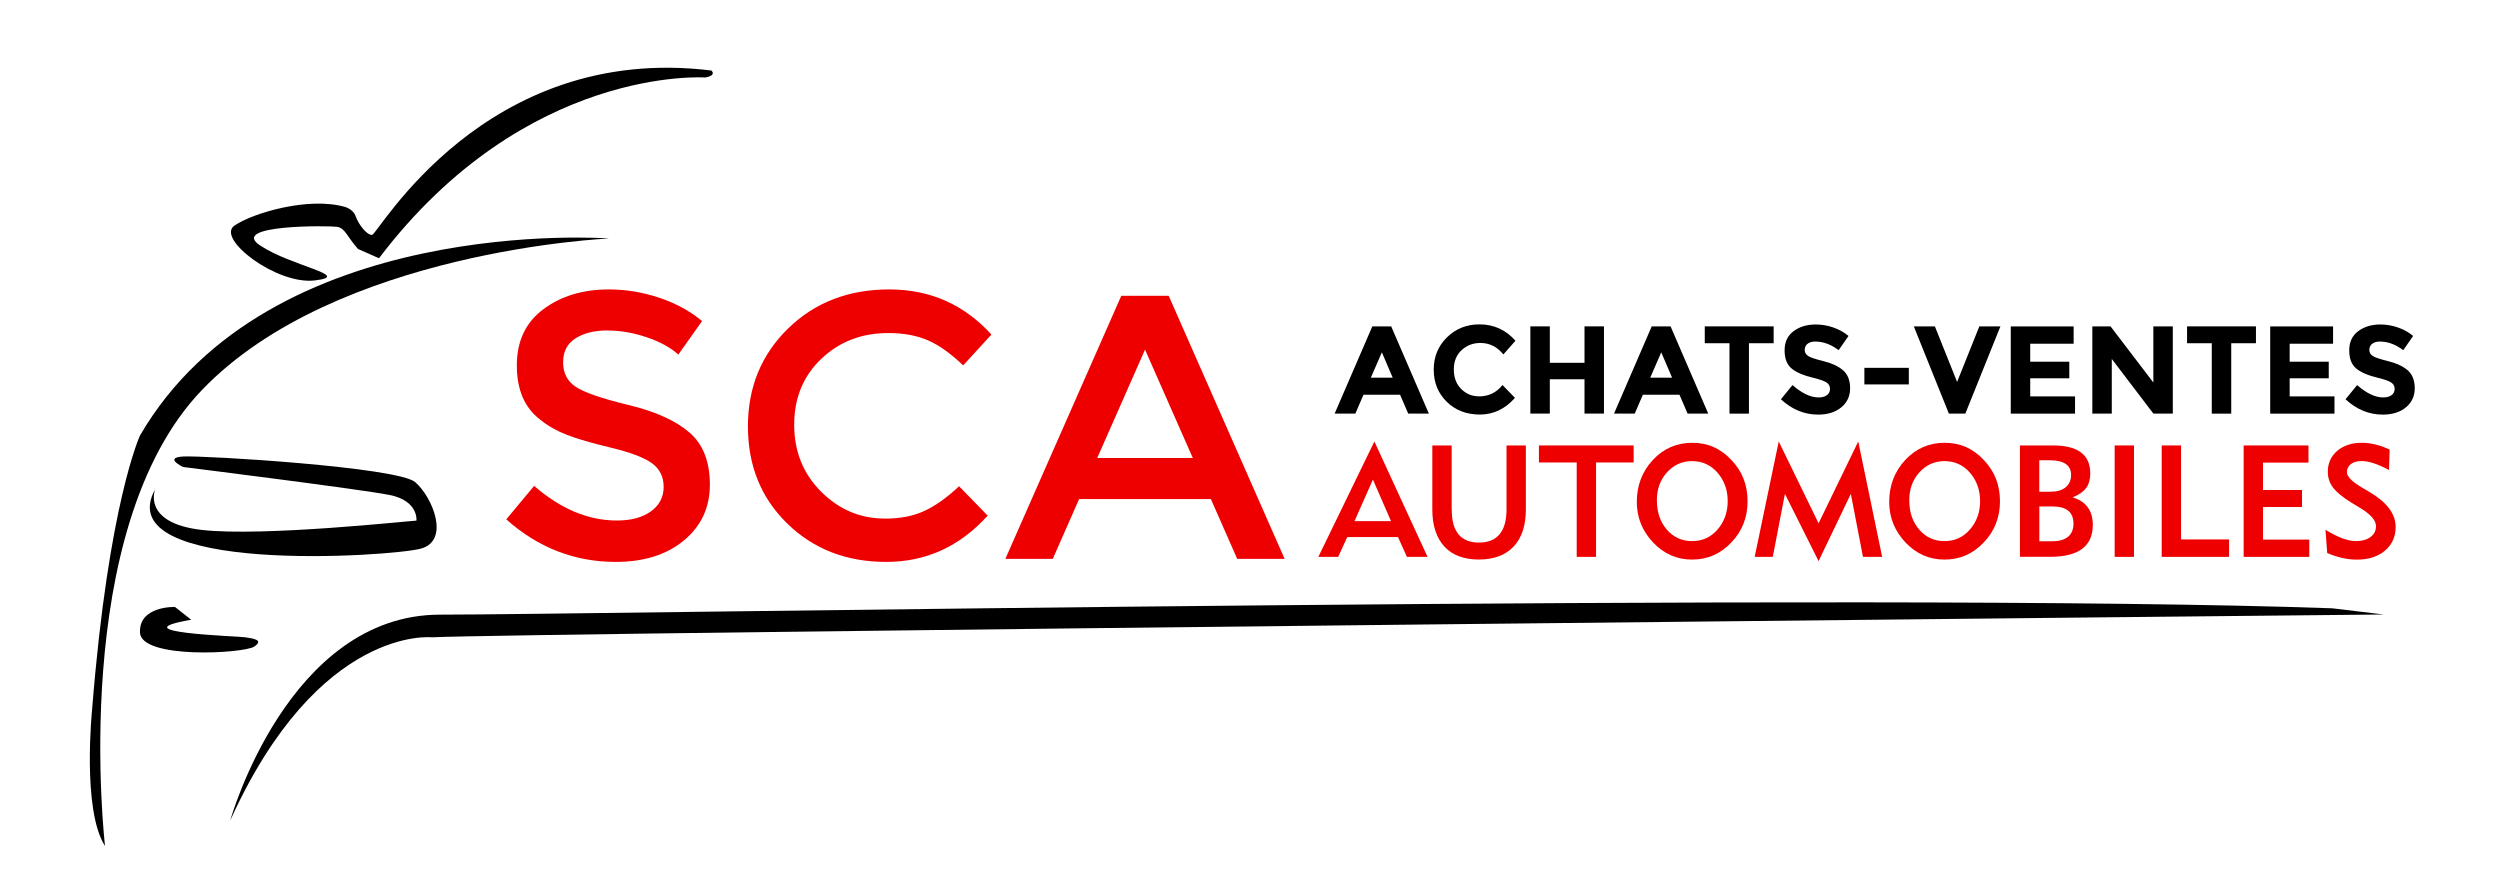 <?xml version="1.0" encoding="UTF-8"?>
<svg id="Calque_1" data-name="Calque 1" xmlns="http://www.w3.org/2000/svg" version="1.1" viewBox="0 0 461.28 164.19">
  <defs>
    <style>
      .cls-1 {
        fill: #000;
      }

      .cls-1, .cls-2 {
        stroke-width: 0px;
      }

      .cls-2 {
        fill: #ef0000;
      }
    </style>
  </defs>
  <path class="cls-1" d="M66.06,45.94c-1.94-2.15-2.37-3.87-3.87-4.09s-20.01-.43-14.2,3.44,17.21,5.59,10.11,6.45-18.29-7.75-14.85-10.11,13.77-5.38,20.44-3.44c0,0,1.51.43,1.94,1.72s1.94,3.44,3.01,3.44,20.65-35.5,62.61-30.34c0,0,1.08.86-1.08,1.29,0,0-33.13-2.37-60.24,33.35"/>
  <path class="cls-1" d="M112.32,44s-62.61-4.73-86.49,36.36c0,0-5.81,12.48-8.82,50.35,0,0-1.94,18.72,2.37,25.39,0,0-6.88-58.31,17.86-84.12s75.09-27.97,75.09-27.97Z"/>
  <path class="cls-1" d="M33.79,86.17s-3.66-1.72,0-1.94,39.59,1.94,42.82,4.73,6.45,10.76,1.08,12.26-57.88,4.95-49.05-10.97c0,0-2.58,6.24,8.61,7.53s38.73-1.72,39.59-1.72c0,0,.43-3.66-4.95-4.73s-38.08-5.16-38.08-5.16Z"/>
  <path class="cls-1" d="M35.29,114.36l-3.01-2.37s-6.67-.22-6.45,4.73,19.15,3.87,21.08,2.58-.43-1.51-1.72-1.72-23.67-.86-9.9-3.23Z"/>
  <g>
    <path class="cls-2" d="M112.06,60.97c-2.38,0-4.34.49-5.87,1.46-1.53.97-2.29,2.44-2.29,4.41s.76,3.47,2.29,4.51c1.53,1.04,4.78,2.17,9.76,3.37,4.98,1.2,8.73,2.89,11.25,5.07,2.52,2.18,3.78,5.38,3.78,9.62s-1.6,7.67-4.79,10.31c-3.19,2.64-7.39,3.96-12.57,3.96-7.59,0-14.33-2.62-20.21-7.85l5.14-6.18c4.91,4.26,10,6.39,15.28,6.39,2.64,0,4.73-.57,6.29-1.7,1.55-1.13,2.33-2.64,2.33-4.51s-.73-3.33-2.19-4.38c-1.46-1.04-3.97-1.99-7.54-2.85-3.57-.86-6.27-1.64-8.12-2.36-1.85-.72-3.5-1.65-4.93-2.81-2.87-2.18-4.31-5.51-4.31-10s1.63-7.95,4.9-10.38c3.26-2.43,7.3-3.65,12.12-3.65,3.1,0,6.18.51,9.24,1.53,3.06,1.02,5.69,2.45,7.92,4.31l-4.38,6.18c-1.44-1.3-3.38-2.36-5.83-3.19-2.45-.83-4.87-1.25-7.26-1.25Z"/>
    <path class="cls-2" d="M163.28,95.69c2.82,0,5.25-.47,7.29-1.42,2.04-.95,4.17-2.47,6.39-4.55l5.28,5.42c-5.14,5.69-11.38,8.54-18.72,8.54s-13.43-2.36-18.26-7.08c-4.84-4.72-7.26-10.69-7.26-17.92s2.47-13.24,7.4-18.06c4.93-4.81,11.16-7.22,18.68-7.22s13.81,2.78,18.85,8.33l-5.21,5.69c-2.32-2.22-4.5-3.77-6.56-4.65-2.06-.88-4.48-1.32-7.26-1.32-4.91,0-9.03,1.59-12.36,4.76-3.33,3.17-5,7.22-5,12.15s1.65,9.05,4.97,12.36c3.31,3.31,7.23,4.96,11.77,4.96Z"/>
    <path class="cls-2" d="M199.11,92.08l-4.86,11.04h-8.75l21.39-48.54h8.75l21.39,48.54h-8.75l-4.86-11.04h-24.31ZM220.09,84.51l-8.82-20-8.82,20h17.64Z"/>
  </g>
  <g>
    <path class="cls-2" d="M243.25,102.75l10.34-21.29,9.81,21.29h-3.8l-1.66-3.66h-9.35l-1.68,3.66h-3.66ZM256.66,96.16l-3.34-7.67-3.4,7.67h6.74Z"/>
    <path class="cls-2" d="M267.87,94.1c0,4.01,1.68,6.01,5.02,6.01s5.08-2.03,5.08-6.1v-11.82h3.57v11.79c0,2.96-.75,5.26-2.24,6.85-1.51,1.6-3.66,2.41-6.42,2.41s-4.88-.78-6.36-2.38c-1.48-1.6-2.24-3.89-2.24-6.82v-11.85h3.57v11.91Z"/>
    <path class="cls-2" d="M294.49,102.75h-3.57v-17.42h-6.97v-3.14h17.48v3.14h-6.94v17.42Z"/>
    <path class="cls-2" d="M322.45,92.47c0,2.99-.99,5.52-2.99,7.61-2,2.12-4.41,3.17-7.23,3.17s-5.2-1.04-7.2-3.14c-2-2.12-3.02-4.62-3.02-7.49,0-3.05.99-5.63,2.96-7.75,1.97-2.12,4.41-3.17,7.29-3.17s5.2,1.05,7.2,3.17c2,2.09,2.99,4.62,2.99,7.61ZM305.72,92.35c0,2.18.61,3.95,1.83,5.37s2.79,2.12,4.67,2.12,3.43-.7,4.67-2.12c1.25-1.42,1.89-3.19,1.89-5.26s-.64-3.83-1.89-5.26c-1.25-1.42-2.82-2.12-4.67-2.12s-3.4.7-4.65,2.09c-1.25,1.39-1.86,3.11-1.86,5.17Z"/>
    <path class="cls-2" d="M328.2,81.46l7.35,15.1,7.32-15.1,4.41,21.29h-3.54l-2.24-11.62-5.95,12.4-6.21-12.4-2.24,11.62h-3.34l4.44-21.29Z"/>
    <path class="cls-2" d="M369.02,92.47c0,2.99-.99,5.52-2.99,7.61-2,2.12-4.41,3.17-7.23,3.17s-5.2-1.04-7.2-3.14c-2-2.12-3.02-4.62-3.02-7.49,0-3.05.99-5.63,2.96-7.75,1.97-2.12,4.41-3.17,7.29-3.17s5.2,1.05,7.2,3.17c2,2.09,2.99,4.62,2.99,7.61ZM352.29,92.35c0,2.18.61,3.95,1.83,5.37s2.79,2.12,4.67,2.12,3.43-.7,4.67-2.12c1.25-1.42,1.89-3.19,1.89-5.26s-.64-3.83-1.89-5.26c-1.25-1.42-2.82-2.12-4.67-2.12s-3.4.7-4.65,2.09c-1.25,1.39-1.86,3.11-1.86,5.17Z"/>
    <path class="cls-2" d="M372.7,82.19h6.13c4.56,0,6.85,1.71,6.85,5.17,0,1.1-.26,2-.75,2.67-.49.67-1.31,1.25-2.5,1.74,2.47.75,3.72,2.44,3.72,5.08,0,3.92-2.61,5.89-7.87,5.89h-5.58v-20.56ZM378.3,90.73c1.19,0,2.15-.26,2.82-.81.67-.55,1.02-1.31,1.02-2.27,0-1.83-1.33-2.73-3.98-2.73h-1.89v5.81h2.03ZM378.74,99.87c1.22,0,2.18-.29,2.85-.84.67-.58.99-1.39.99-2.41,0-2.12-1.28-3.17-3.86-3.17h-2.44v6.42h2.47Z"/>
    <path class="cls-2" d="M390.18,82.19h3.57v20.56h-3.57v-20.56Z"/>
    <path class="cls-2" d="M398.86,82.19h3.57v17.34h8.86v3.22h-12.43v-20.56Z"/>
    <path class="cls-2" d="M413.98,82.19h11.96v3.17h-8.39v5.05h7.2v3.14h-7.2v6.01h8.54v3.19h-12.11v-20.56Z"/>
    <path class="cls-2" d="M429.08,97.75c2.24,1.39,4.12,2.09,5.63,2.09,1.13,0,2-.26,2.67-.75.67-.49,1.02-1.16,1.02-2,0-1.08-1.02-2.24-3.02-3.43l-1.54-.93c-1.54-.96-2.67-1.86-3.34-2.73s-.99-1.86-.99-2.96c0-1.57.58-2.85,1.74-3.86,1.19-.99,2.7-1.48,4.53-1.48,1.63,0,3.34.41,5.14,1.25l-.12,3.77c-2.06-1.1-3.75-1.65-5.02-1.65-.84,0-1.51.17-2,.55-.49.38-.75.87-.75,1.48,0,.81.93,1.77,2.76,2.85l1.48.87c3.17,1.89,4.76,4.01,4.76,6.42,0,1.8-.67,3.25-1.97,4.36s-3.05,1.66-5.17,1.66c-1.77,0-3.6-.41-5.49-1.22l-.32-4.27Z"/>
  </g>
  <g>
    <path class="cls-1" d="M259.83,76.31l-1.5-3.48h-6.75l-1.5,3.48h-3.82l6.95-16.09h3.48l6.95,16.09h-3.82ZM254.97,65.01l-2.03,4.67h4.03l-2-4.67Z"/>
    <path class="cls-1" d="M272.9,73.14c1.77,0,3.21-.7,4.33-2.1l2.3,2.37c-1.83,2.06-3.98,3.08-6.46,3.08s-4.52-.78-6.12-2.35c-1.6-1.57-2.41-3.54-2.41-5.93s.82-4.38,2.45-5.97c1.63-1.6,3.63-2.39,6-2.39,2.64,0,4.85,1.01,6.63,3.02l-2.23,2.53c-1.14-1.41-2.55-2.12-4.24-2.12-1.35,0-2.51.44-3.46,1.32-.96.88-1.44,2.07-1.44,3.57s.45,2.7,1.36,3.6c.91.91,2,1.36,3.29,1.36Z"/>
    <path class="cls-1" d="M292.36,60.22h3.59v16.09h-3.59v-6.33h-6.4v6.33h-3.59v-16.09h3.59v6.72h6.4v-6.72Z"/>
    <path class="cls-1" d="M311.38,76.31l-1.5-3.48h-6.75l-1.5,3.48h-3.82l6.95-16.09h3.48l6.95,16.09h-3.82ZM306.52,65.01l-2.03,4.67h4.03l-2-4.67Z"/>
    <path class="cls-1" d="M322.7,63.33v12.99h-3.59v-12.99h-4.56v-3.11h12.71v3.11h-4.56Z"/>
    <path class="cls-1" d="M333.51,63.43c-.34.28-.52.66-.52,1.13s.21.84.63,1.12c.42.28,1.4.6,2.92.98s2.71.94,3.56,1.69c.84.75,1.27,1.85,1.27,3.29s-.54,2.61-1.62,3.51-2.51,1.35-4.27,1.35c-2.55,0-4.84-.94-6.88-2.83l2.14-2.62c1.73,1.52,3.34,2.28,4.81,2.28.66,0,1.18-.14,1.55-.43.38-.28.56-.67.56-1.15s-.2-.87-.6-1.15c-.4-.28-1.19-.57-2.37-.86-1.87-.44-3.24-1.02-4.11-1.74-.87-.71-1.3-1.83-1.3-3.36s.55-2.71,1.65-3.53c1.1-.83,2.47-1.24,4.11-1.24,1.07,0,2.15.18,3.22.55,1.07.37,2.01.89,2.81,1.57l-1.82,2.62c-1.4-1.06-2.84-1.59-4.33-1.59-.6,0-1.07.14-1.42.43Z"/>
    <path class="cls-1" d="M344,70.93v-3.06h8.2v3.06h-8.2Z"/>
    <path class="cls-1" d="M361.11,70.47l4.1-10.25h3.89l-6.47,16.09h-3.04l-6.47-16.09h3.89l4.1,10.25Z"/>
    <path class="cls-1" d="M382.61,60.22v3.2h-8.01v3.32h7.21v3.06h-7.21v3.34h8.27v3.18h-11.86v-16.09h11.6Z"/>
    <path class="cls-1" d="M397.32,60.22h3.59v16.09h-3.59l-7.67-10.08v10.08h-3.59v-16.09h3.36l7.9,10.36v-10.36Z"/>
    <path class="cls-1" d="M411.69,63.33v12.99h-3.59v-12.99h-4.56v-3.11h12.71v3.11h-4.56Z"/>
    <path class="cls-1" d="M430.48,60.22v3.2h-8.01v3.32h7.21v3.06h-7.21v3.34h8.27v3.18h-11.86v-16.09h11.6Z"/>
    <path class="cls-1" d="M437.69,63.43c-.34.28-.52.66-.52,1.13s.21.84.63,1.12c.42.28,1.4.6,2.92.98s2.71.94,3.56,1.69c.84.75,1.27,1.85,1.27,3.29s-.54,2.61-1.62,3.51-2.51,1.35-4.27,1.35c-2.55,0-4.84-.94-6.88-2.83l2.14-2.62c1.73,1.52,3.34,2.28,4.81,2.28.66,0,1.18-.14,1.55-.43.38-.28.56-.67.56-1.15s-.2-.87-.6-1.15c-.4-.28-1.19-.57-2.37-.86-1.87-.44-3.24-1.02-4.11-1.74-.87-.71-1.3-1.83-1.3-3.36s.55-2.71,1.65-3.53c1.1-.83,2.47-1.24,4.11-1.24,1.07,0,2.15.18,3.22.55,1.07.37,2.01.89,2.81,1.57l-1.82,2.62c-1.4-1.06-2.84-1.59-4.33-1.59-.6,0-1.07.14-1.42.43Z"/>
  </g>
  <path class="cls-1" d="M42.49,151.36s10.63-37.95,38.71-37.95,263.76-4.21,349.14-1.17l9.49,1.14s-345.73,3.45-360.15,4.21c0,0-20.87-2.28-37.19,33.78Z"/>
</svg>